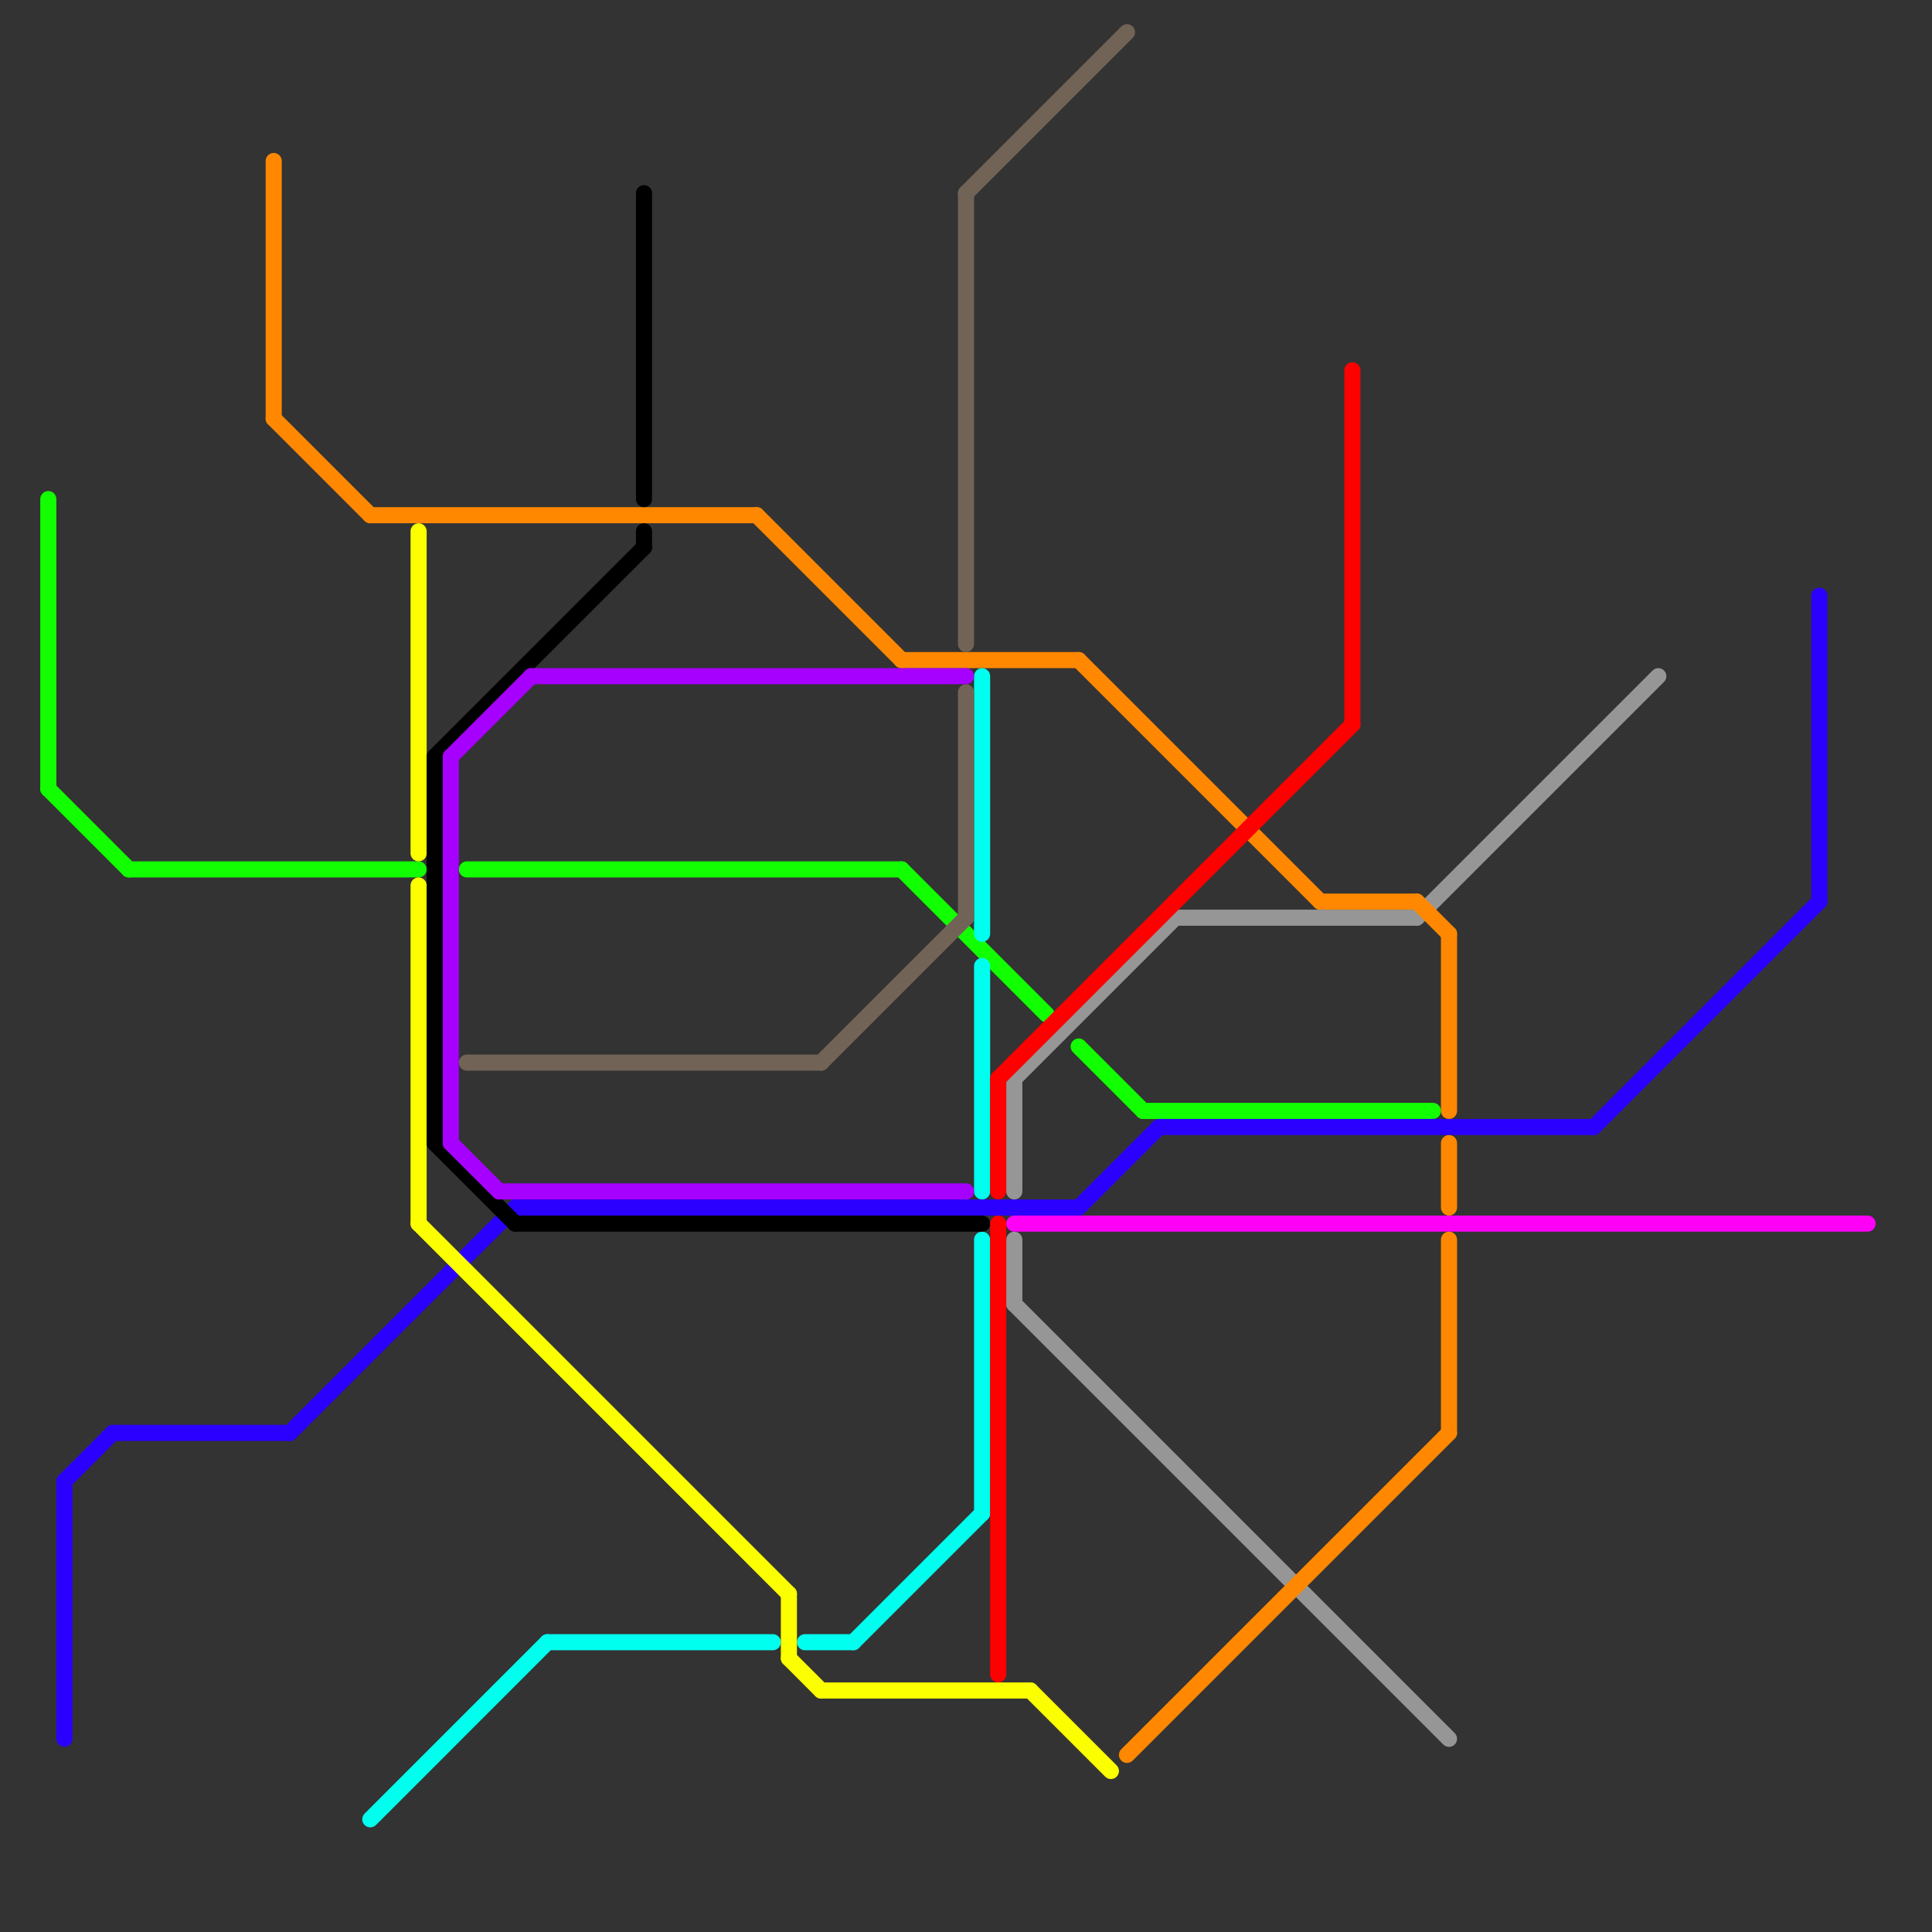 
<svg version="1.1" xmlns="http://www.w3.org/2000/svg" viewBox="0 0 120 120">
<rect x="0" y="0" width="120" height="120" fill="#333333" stroke="none"/>
<style>text { font: 1px Helvetica; font-weight: 600; white-space: pre; dominant-baseline: central; } line { stroke-width: 1; fill: none; stroke-linecap: round; stroke-linejoin: round; } .c0 { stroke: #11ff00 } .c1 { stroke: #2b00ff } .c2 { stroke: #969696 } .c3 { stroke: #ff00f7 } .c4 { stroke: #ff8800 } .c5 { stroke: #00ffee } .c6 { stroke: #fbff00 } .c7 { stroke: #000000 } .c8 { stroke: #a600ff } .c9 { stroke: #716456 } .c10 { stroke: #ff0000 }</style><defs><g id="wm-xf"><circle r="1.2" fill="#000"/><circle r="0.9" fill="#fff"/><circle r="0.6" fill="#000"/><circle r="0.3" fill="#fff"/></g><g id="wm"><circle r="0.6" fill="#000"/><circle r="0.3" fill="#fff"/></g></defs><line class="c0" x1="3" y1="49" x2="8" y2="54"/><line class="c0" x1="67" y1="65" x2="71" y2="69"/><line class="c0" x1="56" y1="54" x2="65" y2="63"/><line class="c0" x1="29" y1="54" x2="56" y2="54"/><line class="c0" x1="8" y1="54" x2="26" y2="54"/><line class="c0" x1="71" y1="69" x2="89" y2="69"/><line class="c0" x1="3" y1="31" x2="3" y2="49"/><line class="c1" x1="72" y1="70" x2="99" y2="70"/><line class="c1" x1="113" y1="37" x2="113" y2="56"/><line class="c1" x1="32" y1="75" x2="67" y2="75"/><line class="c1" x1="99" y1="70" x2="113" y2="56"/><line class="c1" x1="7" y1="89" x2="18" y2="89"/><line class="c1" x1="18" y1="89" x2="32" y2="75"/><line class="c1" x1="67" y1="75" x2="72" y2="70"/><line class="c1" x1="4" y1="92" x2="4" y2="108"/><line class="c1" x1="4" y1="92" x2="7" y2="89"/><line class="c2" x1="63" y1="67" x2="73" y2="57"/><line class="c2" x1="63" y1="81" x2="90" y2="108"/><line class="c2" x1="73" y1="57" x2="88" y2="57"/><line class="c2" x1="88" y1="57" x2="103" y2="42"/><line class="c2" x1="63" y1="67" x2="63" y2="74"/><line class="c2" x1="63" y1="77" x2="63" y2="81"/><line class="c3" x1="63" y1="76" x2="116" y2="76"/><line class="c4" x1="90" y1="77" x2="90" y2="89"/><line class="c4" x1="23" y1="32" x2="47" y2="32"/><line class="c4" x1="17" y1="10" x2="17" y2="26"/><line class="c4" x1="90" y1="58" x2="90" y2="69"/><line class="c4" x1="82" y1="56" x2="88" y2="56"/><line class="c4" x1="70" y1="109" x2="90" y2="89"/><line class="c4" x1="56" y1="41" x2="67" y2="41"/><line class="c4" x1="90" y1="71" x2="90" y2="75"/><line class="c4" x1="17" y1="26" x2="23" y2="32"/><line class="c4" x1="67" y1="41" x2="82" y2="56"/><line class="c4" x1="47" y1="32" x2="56" y2="41"/><line class="c4" x1="88" y1="56" x2="90" y2="58"/><line class="c5" x1="50" y1="102" x2="53" y2="102"/><line class="c5" x1="61" y1="77" x2="61" y2="94"/><line class="c5" x1="61" y1="42" x2="61" y2="58"/><line class="c5" x1="23" y1="113" x2="34" y2="102"/><line class="c5" x1="34" y1="102" x2="48" y2="102"/><line class="c5" x1="61" y1="60" x2="61" y2="74"/><line class="c5" x1="53" y1="102" x2="61" y2="94"/><line class="c6" x1="49" y1="99" x2="49" y2="103"/><line class="c6" x1="26" y1="33" x2="26" y2="53"/><line class="c6" x1="26" y1="76" x2="49" y2="99"/><line class="c6" x1="64" y1="105" x2="69" y2="110"/><line class="c6" x1="49" y1="103" x2="51" y2="105"/><line class="c6" x1="26" y1="55" x2="26" y2="76"/><line class="c6" x1="51" y1="105" x2="64" y2="105"/><line class="c7" x1="32" y1="76" x2="61" y2="76"/><line class="c7" x1="40" y1="12" x2="40" y2="31"/><line class="c7" x1="27" y1="71" x2="32" y2="76"/><line class="c7" x1="27" y1="47" x2="27" y2="71"/><line class="c7" x1="27" y1="47" x2="40" y2="34"/><line class="c7" x1="40" y1="33" x2="40" y2="34"/><line class="c8" x1="31" y1="74" x2="60" y2="74"/><line class="c8" x1="33" y1="42" x2="60" y2="42"/><line class="c8" x1="28" y1="47" x2="33" y2="42"/><line class="c8" x1="28" y1="47" x2="28" y2="71"/><line class="c8" x1="28" y1="71" x2="31" y2="74"/><line class="c9" x1="60" y1="43" x2="60" y2="57"/><line class="c9" x1="60" y1="12" x2="60" y2="40"/><line class="c9" x1="60" y1="12" x2="70" y2="2"/><line class="c9" x1="51" y1="66" x2="60" y2="57"/><line class="c9" x1="29" y1="66" x2="51" y2="66"/><line class="c10" x1="62" y1="76" x2="62" y2="104"/><line class="c10" x1="84" y1="23" x2="84" y2="45"/><line class="c10" x1="62" y1="67" x2="62" y2="74"/><line class="c10" x1="62" y1="67" x2="84" y2="45"/>
</svg>
